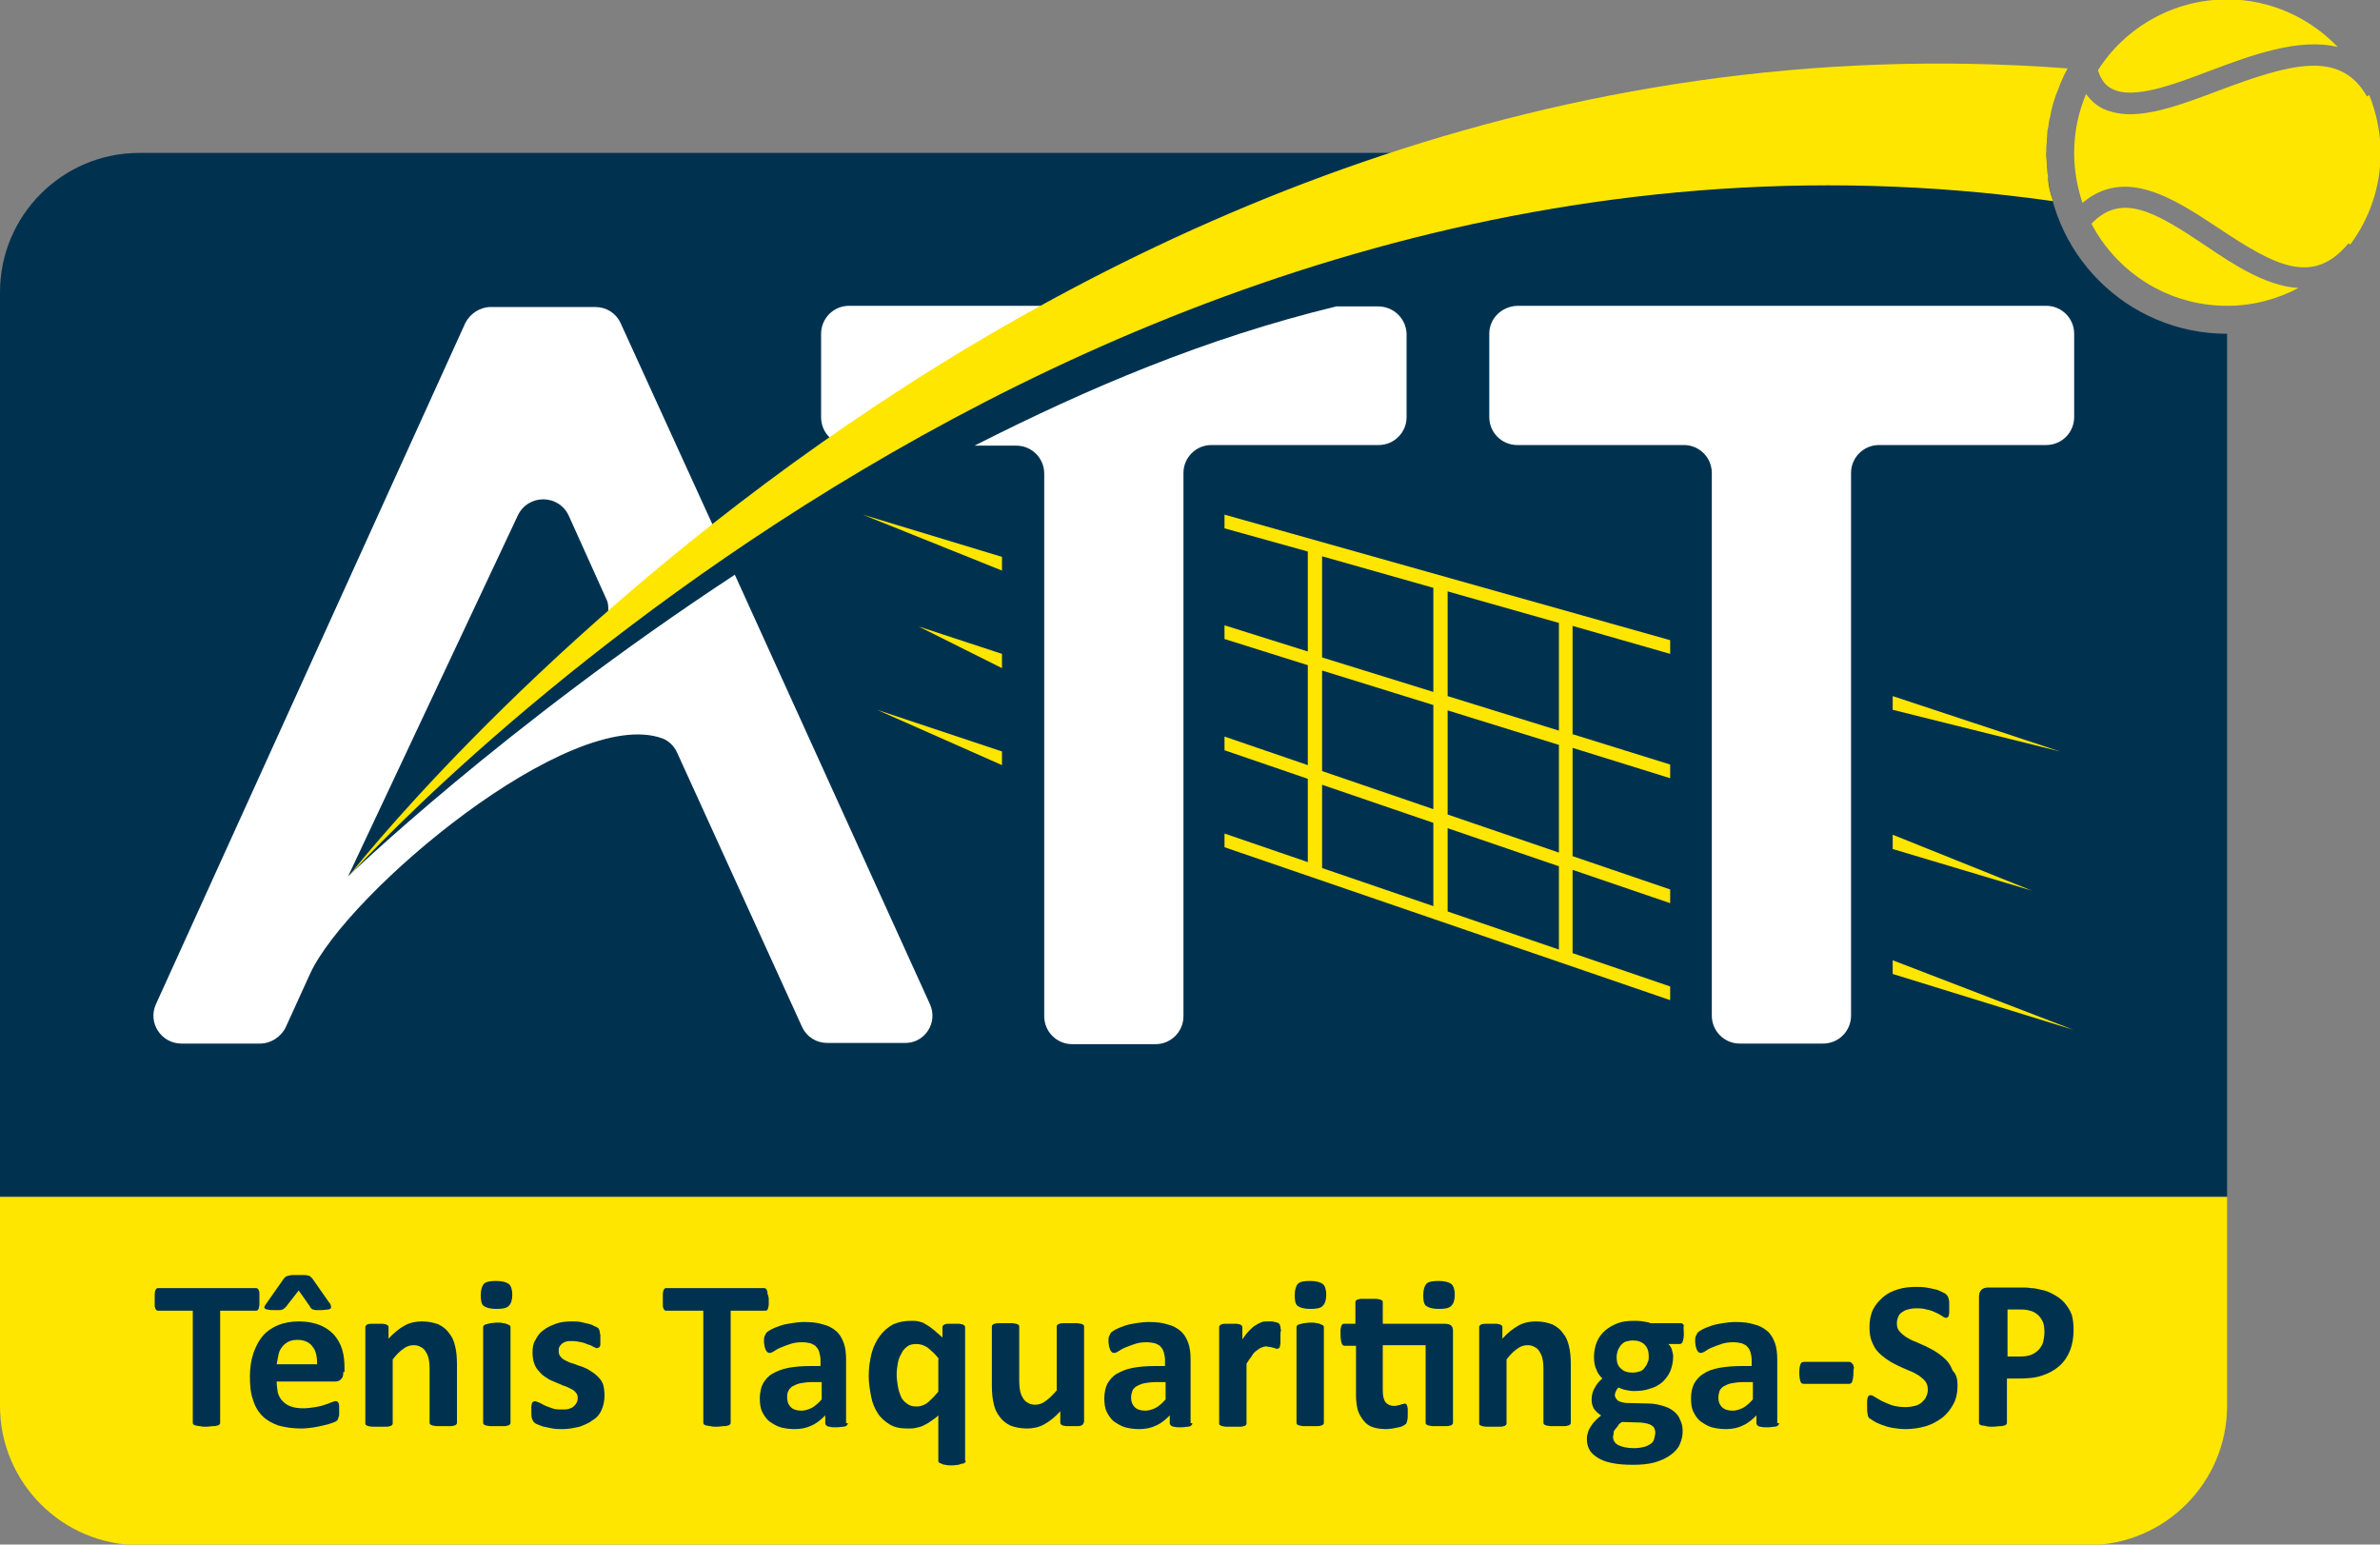 <?xml version="1.0" encoding="utf-8"?>
<!-- Generator: Adobe Illustrator 27.7.0, SVG Export Plug-In . SVG Version: 6.00 Build 0)  -->
<svg version="1.1" id="Layer_1" xmlns="http://www.w3.org/2000/svg" xmlns:xlink="http://www.w3.org/1999/xlink" x="0px" y="0px"
	 viewBox="0 0 400 259.6" style="enable-background:new 0 0 400 259.6;" xml:space="preserve">
<rect x="0" y="0" width="400" height="259.6" fill="#808080" stroke="none"/>
<style type="text/css">
	.st0{fill:#FFE600;}
	.st1{fill:#003250;}
	.st2{fill:#FFFFFF;}
</style>
<g>
	<path class="st0" d="M374.3,201.2H0v35.1c0,12.9,10.5,23.4,23.4,23.4h327.5c12.9,0,23.4-10.5,23.4-23.4V201.2z"/>
	<path class="st1" d="M343.9,25.7H23.4C10.5,25.7,0,36.2,0,49.1v152h374.3v-145C357.5,56.1,343.9,42.5,343.9,25.7z"/>
	<g>
		<polygon class="st0" points="318.1,117 318.1,119.3 346.2,126.3 		"/>
		<polygon class="st0" points="318.1,140.3 318.1,142.7 341.5,149.7 		"/>
		<polygon class="st0" points="318.1,161.4 318.1,163.7 348.5,173.1 		"/>
		<polygon class="st0" points="168.4,93.6 168.4,95.9 145,86.5 		"/>
		<polygon class="st0" points="168.4,109.9 168.4,112.3 154.4,105.3 		"/>
		<polygon class="st0" points="168.4,126.3 147.4,119.3 168.4,128.6 		"/>
		<path class="st0" d="M280.7,109.9v-2.3l-74.9-21.1v2.3l14,3.9v16.8l-14-4.4v2.3l14,4.4v16.8l-14-4.8v2.3l14,4.8v14l-14-4.8v2.3
			l74.9,25.7v-2.3l-16.4-5.6v-14l16.4,5.6v-2.3l-16.4-5.6v-18.2l16.4,5.1v-2.3l-16.4-5.1v-18.2L280.7,109.9z M222.2,93.5l18.7,5.3
			v17.5l-18.7-5.8V93.5z M222.2,112.7l18.7,5.8V136l-18.7-6.4V112.7z M222.2,131.9l18.7,6.4v14l-18.7-6.4V131.9z M262,159.6
			l-18.7-6.4v-14l18.7,6.4V159.6z M262,143.3l-18.7-6.4v-17.5l18.7,5.8V143.3z M262,122.8l-18.7-5.8V99.4l18.7,5.3V122.8z"/>
	</g>
	<g>
		<g>
			<path class="st2" d="M250.3,56.1v14c0,2.6,2.1,4.7,4.7,4.7H283c2.6,0,4.7,2.1,4.7,4.7v91.2c0,2.6,2.1,4.7,4.7,4.7h14
				c2.6,0,4.7-2.1,4.7-4.7V79.5c0-2.6,2.1-4.7,4.7-4.7h28.1c2.6,0,4.7-2.1,4.7-4.7v-14c0-2.6-2.1-4.7-4.7-4.7H255
				C252.4,51.5,250.3,53.5,250.3,56.1z"/>
		</g>
		<g>
			<path class="st2" d="M231.6,51.5h-7c-21.9,5.3-41.7,13.7-60.8,23.4l7,0c2.6,0,4.7,2.1,4.7,4.7v91.2c0,2.6,2.1,4.7,4.7,4.7h14
				c2.6,0,4.7-2.1,4.7-4.7V79.5c0-2.6,2.1-4.7,4.7-4.7h28.1c2.6,0,4.7-2.1,4.7-4.7v-14C236.3,53.5,234.2,51.5,231.6,51.5z"/>
		</g>
		<g>
			<path class="st2" d="M142.7,74.8h4.7c15.3-9.5,28.9-17.2,42.1-23.4h-46.8c-2.6,0-4.7,2.1-4.7,4.7v14
				C138,72.8,140.1,74.8,142.7,74.8z"/>
		</g>
		<g>
			<path class="st2" d="M156.3,168.8l-32.8-72.2c-39,25.6-65,50.7-65,50.7L87,86.7c1.7-3.7,6.9-3.7,8.6,0l6.4,14.2
				c0.8,1.7-0.7,6.5-0.7,6.5c6.7-5.4,13.5-10.5,20.2-15.4l-17.2-37.7c-0.8-1.7-2.4-2.7-4.3-2.7H82.5c-1.8,0-3.5,1.1-4.3,2.7
				L26.2,168.8c-1.4,3.1,0.9,6.6,4.3,6.6h13.2c1.8,0,3.5-1.1,4.3-2.7l4.1-9c6.2-13.6,43.7-45.2,59.2-39.6c1.1,0.4,2,1.3,2.5,2.4
				l21,46.1c0.8,1.7,2.4,2.7,4.3,2.7H152C155.4,175.4,157.7,171.9,156.3,168.8z"/>
		</g>
	</g>
	<g>
		<path class="st0" d="M344.2,30c0-0.1,0-0.2,0-0.4c-0.1-0.5-0.1-1-0.2-1.5c0-0.2,0-0.3,0-0.5c0-0.6-0.1-1.2-0.1-1.9c0,0,0,0,0,0
			c0,0,0,0,0,0c0,0,0,0,0,0c0-0.6,0-1.2,0.1-1.8c0-0.2,0-0.3,0-0.5c0-0.4,0.1-0.9,0.1-1.3c0-0.2,0-0.3,0.1-0.5
			c0.1-0.4,0.1-0.9,0.2-1.3c0-0.1,0-0.2,0.1-0.4c0.3-1.8,0.8-3.5,1.5-5.1c0,0,0,0,0,0c0.2-0.6,0.4-1.1,0.7-1.7c0,0,0,0,0,0
			c0.2-0.5,0.5-1.1,0.8-1.6C173.9-1.6,58.5,147.4,58.5,147.4S180.6,10.6,345,33.8c0,0,0,0,0-0.1C344.6,32.5,344.3,31.3,344.2,30z"/>
	</g>
	<g>
		<g>
			<path class="st0" d="M355.1,15c3.5,1.7,10-0.7,16.3-3.1c6.9-2.6,15-5.6,21.5-4c-4.7-4.9-11.3-8-18.6-8c-9.1,0-17.2,4.8-21.7,11.9
				C353.1,13.5,354,14.5,355.1,15z"/>
		</g>
		<g>
			<path class="st0" d="M370.7,41.3c-8.5-5.7-14.1-9-19.2-3.7c4.3,8.2,12.9,13.8,22.8,13.8c4.3,0,8.4-1.1,12-3
				C380.9,48.1,375.4,44.5,370.7,41.3z"/>
		</g>
		<g>
			<path class="st0" d="M397.8,16.2c-4.5-7.9-12.9-5.5-25.1-0.9c-5.3,2-10.4,3.9-14.7,3.9c-1.6,0-3.1-0.3-4.5-0.9
				c-1.2-0.6-2.1-1.4-2.9-2.5c-1.3,3.1-2,6.4-2,9.9c0,2.9,0.5,5.7,1.4,8.4c7.2-6.1,15.4-0.7,22.8,4.2c9.6,6.4,15.9,9.8,21.9,2.6
				l0.3,0.2c3.2-4.3,5.1-9.6,5.1-15.4c0-3.4-0.7-6.7-1.9-9.7L397.8,16.2z"/>
		</g>
	</g>
	<g>
		<path class="st1" d="M43.6,218.4c0,0.3,0,0.6,0,0.9c0,0.2-0.1,0.4-0.1,0.6c-0.1,0.1-0.1,0.3-0.2,0.3c-0.1,0.1-0.2,0.1-0.3,0.1H37
			v18.8c0,0.1,0,0.2-0.1,0.3c-0.1,0.1-0.2,0.2-0.4,0.2c-0.2,0.1-0.4,0.1-0.7,0.1c-0.3,0-0.7,0.1-1.1,0.1s-0.8,0-1.1-0.1
			c-0.3,0-0.5-0.1-0.7-0.1c-0.2-0.1-0.3-0.1-0.4-0.2c-0.1-0.1-0.1-0.2-0.1-0.3v-18.8h-5.8c-0.1,0-0.2,0-0.3-0.1
			c-0.1-0.1-0.2-0.2-0.2-0.3c-0.1-0.2-0.1-0.3-0.1-0.6c0-0.2,0-0.5,0-0.9c0-0.4,0-0.7,0-0.9c0-0.3,0.1-0.5,0.1-0.6
			c0.1-0.1,0.1-0.3,0.2-0.3c0.1-0.1,0.2-0.1,0.3-0.1h16.4c0.1,0,0.2,0,0.3,0.1c0.1,0.1,0.2,0.2,0.2,0.3c0.1,0.2,0.1,0.4,0.1,0.6
			C43.6,217.7,43.6,218,43.6,218.4z"/>
		<path class="st1" d="M48.1,219.6c-0.1,0.1-0.2,0.2-0.3,0.3c-0.1,0.1-0.2,0.1-0.3,0.2c-0.1,0-0.3,0.1-0.5,0.1c-0.2,0-0.5,0-0.9,0
			c-0.5,0-0.8,0-1.1-0.1c-0.3,0-0.4-0.1-0.5-0.2c-0.1-0.1-0.1-0.2,0-0.4s0.2-0.3,0.4-0.6l2.8-4c0.1-0.1,0.2-0.2,0.3-0.3
			c0.1-0.1,0.3-0.1,0.5-0.2c0.2,0,0.4-0.1,0.7-0.1c0.3,0,0.6,0,1,0c0.4,0,0.7,0,1,0c0.3,0,0.5,0.1,0.6,0.1c0.2,0,0.3,0.1,0.4,0.2
			c0.1,0.1,0.2,0.2,0.3,0.3l2.8,4c0.2,0.2,0.3,0.4,0.3,0.6c0.1,0.2,0,0.3,0,0.4c-0.1,0.1-0.3,0.2-0.5,0.2c-0.3,0-0.6,0.1-1.1,0.1
			c-0.4,0-0.7,0-0.9,0c-0.2,0-0.4-0.1-0.5-0.1c-0.1,0-0.2-0.1-0.3-0.2c-0.1-0.1-0.2-0.2-0.2-0.3l-1.9-2.7L48.1,219.6z"/>
		<path class="st1" d="M57.7,230.6c0,0.6-0.1,1-0.4,1.2c-0.2,0.3-0.6,0.4-1,0.4h-9.8c0,0.7,0.1,1.3,0.2,1.9c0.2,0.6,0.4,1,0.8,1.4
			c0.4,0.4,0.8,0.7,1.4,0.9c0.6,0.2,1.2,0.3,2,0.3c0.8,0,1.5-0.1,2.1-0.2c0.6-0.1,1.1-0.2,1.6-0.4c0.4-0.1,0.8-0.3,1.1-0.4
			c0.3-0.1,0.5-0.2,0.7-0.2c0.1,0,0.2,0,0.3,0.1c0.1,0,0.1,0.1,0.2,0.2c0,0.1,0.1,0.3,0.1,0.5c0,0.2,0,0.4,0,0.7c0,0.3,0,0.5,0,0.7
			c0,0.2,0,0.3-0.1,0.5c0,0.1-0.1,0.2-0.1,0.3c0,0.1-0.1,0.2-0.2,0.3c-0.1,0.1-0.3,0.2-0.6,0.3c-0.3,0.1-0.8,0.3-1.3,0.4
			s-1.2,0.3-1.9,0.4c-0.7,0.1-1.4,0.2-2.2,0.2c-1.4,0-2.7-0.2-3.8-0.5c-1.1-0.4-2-0.9-2.7-1.6c-0.7-0.7-1.3-1.7-1.6-2.8
			c-0.4-1.1-0.5-2.4-0.5-3.9c0-1.4,0.2-2.7,0.6-3.9c0.4-1.1,0.9-2.1,1.6-2.9c0.7-0.8,1.6-1.4,2.6-1.8c1-0.4,2.2-0.6,3.4-0.6
			c1.3,0,2.5,0.2,3.5,0.6c1,0.4,1.7,0.9,2.4,1.6c0.6,0.7,1.1,1.5,1.4,2.5c0.3,1,0.4,2,0.4,3.1V230.6z M53.3,229.3
			c0-1.3-0.2-2.3-0.8-3c-0.5-0.7-1.4-1.1-2.5-1.1c-0.6,0-1.1,0.1-1.5,0.3c-0.4,0.2-0.8,0.5-1.1,0.9c-0.3,0.4-0.5,0.8-0.6,1.3
			s-0.2,1-0.3,1.6H53.3z"/>
		<path class="st1" d="M76.8,239.1c0,0.1,0,0.2-0.1,0.3c-0.1,0.1-0.2,0.2-0.4,0.2c-0.2,0.1-0.4,0.1-0.7,0.1s-0.7,0-1.1,0
			c-0.4,0-0.8,0-1.1,0c-0.3,0-0.5-0.1-0.7-0.1c-0.2-0.1-0.3-0.1-0.4-0.2c-0.1-0.1-0.1-0.2-0.1-0.3V230c0-0.8-0.1-1.4-0.2-1.8
			c-0.1-0.4-0.3-0.8-0.5-1.1c-0.2-0.3-0.5-0.6-0.8-0.7c-0.3-0.2-0.7-0.3-1.2-0.3c-0.6,0-1.2,0.2-1.7,0.6c-0.6,0.4-1.2,1-1.8,1.8
			v10.7c0,0.1,0,0.2-0.1,0.3c-0.1,0.1-0.2,0.2-0.4,0.2c-0.2,0.1-0.4,0.1-0.7,0.1s-0.7,0-1.1,0c-0.4,0-0.8,0-1.1,0
			c-0.3,0-0.5-0.1-0.7-0.1c-0.2-0.1-0.3-0.1-0.4-0.2c-0.1-0.1-0.1-0.2-0.1-0.3v-16.1c0-0.1,0-0.2,0.1-0.3c0.1-0.1,0.2-0.2,0.3-0.2
			c0.2-0.1,0.4-0.1,0.6-0.1c0.2,0,0.6,0,0.9,0c0.4,0,0.7,0,1,0c0.3,0,0.4,0.1,0.6,0.1c0.1,0.1,0.2,0.1,0.3,0.2
			c0.1,0.1,0.1,0.2,0.1,0.3v1.9c0.9-1,1.8-1.7,2.7-2.2c0.9-0.5,1.9-0.7,2.9-0.7c1.1,0,2,0.2,2.8,0.5c0.8,0.4,1.4,0.9,1.8,1.5
			c0.5,0.6,0.8,1.3,1,2.2c0.2,0.8,0.3,1.8,0.3,3V239.1z"/>
		<path class="st1" d="M86.1,217.6c0,0.9-0.2,1.5-0.6,1.9s-1.1,0.5-2.1,0.5c-1,0-1.7-0.2-2.1-0.5c-0.4-0.3-0.5-0.9-0.5-1.8
			c0-0.9,0.2-1.5,0.5-1.9c0.4-0.4,1.1-0.5,2.1-0.5c1,0,1.7,0.2,2.1,0.5S86.1,216.8,86.1,217.6z"/>
		<path class="st1" d="M85.8,239.1c0,0.1,0,0.2-0.1,0.3c-0.1,0.1-0.2,0.2-0.4,0.2c-0.2,0.1-0.4,0.1-0.7,0.1c-0.3,0-0.7,0-1.1,0
			c-0.4,0-0.8,0-1.1,0c-0.3,0-0.5-0.1-0.7-0.1c-0.2-0.1-0.3-0.1-0.4-0.2c-0.1-0.1-0.1-0.2-0.1-0.3v-16c0-0.1,0-0.2,0.1-0.3
			c0.1-0.1,0.2-0.2,0.4-0.2c0.2-0.1,0.4-0.1,0.7-0.2c0.3,0,0.7-0.1,1.1-0.1c0.4,0,0.8,0,1.1,0.1c0.3,0,0.5,0.1,0.7,0.2
			c0.2,0.1,0.3,0.1,0.4,0.2c0.1,0.1,0.1,0.2,0.1,0.3V239.1z"/>
		<path class="st1" d="M101.6,234.6c0,0.9-0.2,1.7-0.5,2.4c-0.3,0.7-0.8,1.3-1.5,1.7c-0.6,0.5-1.4,0.8-2.2,1.1
			c-0.9,0.2-1.8,0.4-2.8,0.4c-0.6,0-1.2,0-1.7-0.1c-0.5-0.1-1-0.2-1.5-0.3c-0.4-0.1-0.8-0.3-1.1-0.4c-0.3-0.1-0.5-0.3-0.6-0.4
			c-0.1-0.1-0.2-0.3-0.3-0.6c-0.1-0.3-0.1-0.7-0.1-1.2c0-0.3,0-0.6,0-0.8c0-0.2,0.1-0.4,0.1-0.5c0-0.1,0.1-0.2,0.2-0.3
			c0.1,0,0.2-0.1,0.3-0.1c0.1,0,0.3,0.1,0.6,0.2s0.6,0.3,1,0.5c0.4,0.2,0.8,0.3,1.3,0.5c0.5,0.2,1.1,0.2,1.7,0.2
			c0.4,0,0.8,0,1.1-0.1c0.3-0.1,0.6-0.2,0.8-0.4c0.2-0.2,0.4-0.4,0.5-0.6c0.1-0.2,0.2-0.5,0.2-0.8c0-0.4-0.1-0.7-0.3-0.9
			c-0.2-0.3-0.5-0.5-0.9-0.7s-0.8-0.4-1.2-0.5c-0.5-0.2-0.9-0.4-1.4-0.6c-0.5-0.2-1-0.4-1.4-0.7c-0.5-0.3-0.9-0.6-1.2-1
			c-0.4-0.4-0.7-0.8-0.9-1.4c-0.2-0.5-0.3-1.2-0.3-1.9c0-0.8,0.1-1.5,0.5-2.1c0.3-0.6,0.7-1.2,1.3-1.6c0.6-0.5,1.3-0.8,2.1-1.1
			c0.8-0.3,1.7-0.4,2.7-0.4c0.5,0,1,0,1.5,0.1c0.5,0.1,0.9,0.2,1.3,0.3c0.4,0.1,0.7,0.2,1,0.4c0.3,0.1,0.5,0.2,0.6,0.3
			c0.1,0.1,0.2,0.2,0.2,0.3c0,0.1,0.1,0.2,0.1,0.3c0,0.1,0,0.3,0.1,0.5c0,0.2,0,0.4,0,0.7c0,0.3,0,0.6,0,0.8c0,0.2,0,0.4-0.1,0.5
			c0,0.1-0.1,0.2-0.2,0.2c-0.1,0-0.2,0.1-0.3,0.1c-0.1,0-0.3-0.1-0.5-0.2c-0.2-0.1-0.5-0.3-0.9-0.4c-0.3-0.1-0.7-0.3-1.2-0.4
			c-0.5-0.1-1-0.2-1.5-0.2c-0.4,0-0.8,0-1.1,0.1c-0.3,0.1-0.5,0.2-0.7,0.4c-0.2,0.2-0.3,0.3-0.4,0.5c-0.1,0.2-0.1,0.4-0.1,0.7
			c0,0.4,0.1,0.7,0.3,0.9c0.2,0.3,0.5,0.5,0.9,0.7c0.4,0.2,0.8,0.4,1.3,0.5c0.5,0.2,1,0.4,1.4,0.5c0.5,0.2,1,0.4,1.4,0.7
			c0.5,0.3,0.9,0.6,1.3,1s0.7,0.8,0.9,1.4C101.5,233.2,101.6,233.9,101.6,234.6z"/>
		<path class="st1" d="M129.2,218.4c0,0.3,0,0.6,0,0.9c0,0.2-0.1,0.4-0.1,0.6c-0.1,0.1-0.1,0.3-0.2,0.3c-0.1,0.1-0.2,0.1-0.3,0.1
			h-5.8v18.8c0,0.1,0,0.2-0.1,0.3c-0.1,0.1-0.2,0.2-0.4,0.2c-0.2,0.1-0.4,0.1-0.7,0.1c-0.3,0-0.7,0.1-1.1,0.1s-0.8,0-1.1-0.1
			c-0.3,0-0.5-0.1-0.7-0.1c-0.2-0.1-0.3-0.1-0.4-0.2c-0.1-0.1-0.1-0.2-0.1-0.3v-18.8H112c-0.1,0-0.2,0-0.3-0.1
			c-0.1-0.1-0.2-0.2-0.2-0.3c-0.1-0.2-0.1-0.3-0.1-0.6c0-0.2,0-0.5,0-0.9c0-0.4,0-0.7,0-0.9c0-0.3,0.1-0.5,0.1-0.6
			c0.1-0.1,0.1-0.3,0.2-0.3c0.1-0.1,0.2-0.1,0.3-0.1h16.4c0.1,0,0.2,0,0.3,0.1c0.1,0.1,0.2,0.2,0.2,0.3c0.1,0.2,0.1,0.4,0.1,0.6
			C129.1,217.7,129.2,218,129.2,218.4z"/>
		<path class="st1" d="M142.5,239.2c0,0.2-0.1,0.3-0.2,0.4c-0.1,0.1-0.3,0.2-0.6,0.2c-0.3,0-0.6,0.1-1.1,0.1c-0.5,0-0.9,0-1.2-0.1
			c-0.2,0-0.4-0.1-0.5-0.2c-0.1-0.1-0.2-0.2-0.2-0.4v-1.3c-0.7,0.7-1.4,1.3-2.3,1.7c-0.8,0.4-1.8,0.6-2.8,0.6
			c-0.9,0-1.6-0.1-2.4-0.3c-0.7-0.2-1.3-0.6-1.9-1c-0.5-0.4-0.9-1-1.2-1.6c-0.3-0.6-0.4-1.4-0.4-2.3c0-0.9,0.2-1.8,0.5-2.4
			c0.4-0.7,0.9-1.3,1.6-1.7s1.6-0.8,2.7-1c1.1-0.2,2.3-0.3,3.8-0.3h1.6v-1c0-0.5-0.1-0.9-0.2-1.3c-0.1-0.4-0.3-0.7-0.5-0.9
			c-0.2-0.3-0.5-0.4-0.9-0.6c-0.4-0.1-0.9-0.2-1.5-0.2c-0.8,0-1.4,0.1-2,0.3s-1.1,0.4-1.6,0.6c-0.5,0.2-0.8,0.4-1.1,0.6
			c-0.3,0.2-0.6,0.3-0.7,0.3c-0.1,0-0.2,0-0.4-0.1c-0.1-0.1-0.2-0.2-0.3-0.4c-0.1-0.2-0.1-0.3-0.2-0.6c0-0.2-0.1-0.5-0.1-0.8
			c0-0.4,0-0.7,0.1-0.9c0.1-0.2,0.2-0.4,0.3-0.6c0.2-0.2,0.5-0.4,0.9-0.6c0.4-0.2,0.9-0.4,1.5-0.6c0.6-0.2,1.2-0.3,1.8-0.4
			c0.7-0.1,1.4-0.2,2.1-0.2c1.3,0,2.3,0.1,3.2,0.4c0.9,0.2,1.6,0.6,2.2,1.1c0.6,0.5,1,1.2,1.3,2c0.3,0.8,0.4,1.8,0.4,2.9V239.2z
			 M138.1,232.3h-1.7c-0.7,0-1.4,0.1-1.9,0.2c-0.5,0.1-0.9,0.3-1.3,0.5c-0.3,0.2-0.6,0.5-0.7,0.8c-0.2,0.3-0.2,0.7-0.2,1.1
			c0,0.7,0.2,1.2,0.6,1.6c0.4,0.4,1,0.6,1.8,0.6c0.6,0,1.2-0.2,1.8-0.5c0.5-0.3,1.1-0.8,1.6-1.4V232.3z"/>
		<path class="st1" d="M162.3,245.5c0,0.1,0,0.2-0.1,0.3c-0.1,0.1-0.2,0.2-0.4,0.2s-0.4,0.1-0.7,0.2c-0.3,0-0.7,0.1-1.1,0.1
			c-0.4,0-0.8,0-1.1-0.1c-0.3,0-0.5-0.1-0.7-0.2c-0.2-0.1-0.3-0.1-0.4-0.2c-0.1-0.1-0.1-0.2-0.1-0.3v-7.6c-0.4,0.4-0.9,0.7-1.3,1
			c-0.4,0.3-0.8,0.5-1.2,0.7c-0.4,0.2-0.8,0.3-1.3,0.4c-0.4,0.1-0.9,0.1-1.4,0.1c-1.2,0-2.2-0.2-3-0.7c-0.8-0.5-1.5-1.1-2-1.9
			c-0.5-0.8-0.9-1.7-1.1-2.8c-0.2-1.1-0.4-2.2-0.4-3.4c0-1.4,0.2-2.7,0.5-3.9c0.3-1.1,0.8-2.1,1.4-2.9c0.6-0.8,1.3-1.4,2.2-1.9
			c0.9-0.4,1.9-0.6,3-0.6c0.4,0,0.9,0,1.3,0.1c0.4,0.1,0.8,0.2,1.2,0.5c0.4,0.2,0.8,0.5,1.3,0.9s0.9,0.8,1.5,1.3v-1.7
			c0-0.1,0-0.2,0.1-0.3c0.1-0.1,0.2-0.2,0.3-0.2c0.2-0.1,0.3-0.1,0.6-0.1c0.2,0,0.6,0,0.9,0c0.4,0,0.7,0,0.9,0
			c0.2,0,0.4,0.1,0.6,0.1c0.1,0.1,0.2,0.1,0.3,0.2c0.1,0.1,0.1,0.2,0.1,0.3V245.5z M157.8,228.4c-0.6-0.8-1.3-1.4-1.9-1.9
			c-0.6-0.4-1.2-0.6-1.9-0.6c-0.6,0-1.1,0.1-1.5,0.4c-0.4,0.3-0.8,0.7-1,1.2c-0.3,0.5-0.5,1-0.6,1.6c-0.1,0.6-0.2,1.2-0.2,1.9
			c0,0.7,0.1,1.3,0.2,2c0.1,0.6,0.3,1.2,0.5,1.7c0.2,0.5,0.6,0.9,1,1.2c0.4,0.3,0.9,0.5,1.5,0.5c0.3,0,0.6,0,0.9-0.1
			c0.3-0.1,0.6-0.2,0.9-0.4c0.3-0.2,0.6-0.5,0.9-0.8c0.3-0.3,0.7-0.7,1.1-1.2V228.4z"/>
		<path class="st1" d="M182.1,239.1c0,0.1,0,0.2-0.1,0.3c-0.1,0.1-0.2,0.2-0.3,0.2c-0.2,0.1-0.3,0.1-0.6,0.1c-0.2,0-0.6,0-0.9,0
			c-0.4,0-0.7,0-1,0c-0.2,0-0.4-0.1-0.6-0.1c-0.1-0.1-0.2-0.1-0.3-0.2c-0.1-0.1-0.1-0.2-0.1-0.3v-1.9c-0.9,1-1.8,1.7-2.7,2.2
			c-0.9,0.5-1.9,0.7-2.9,0.7c-1.1,0-2-0.2-2.8-0.5c-0.8-0.4-1.4-0.9-1.8-1.5c-0.5-0.6-0.8-1.3-1-2.2c-0.2-0.8-0.3-1.8-0.3-3.1v-9.8
			c0-0.1,0-0.2,0.1-0.3c0.1-0.1,0.2-0.2,0.4-0.2c0.2-0.1,0.4-0.1,0.7-0.1c0.3,0,0.7,0,1.1,0c0.4,0,0.8,0,1.1,0
			c0.3,0,0.5,0.1,0.7,0.1c0.2,0.1,0.3,0.1,0.4,0.2c0.1,0.1,0.1,0.2,0.1,0.3v9.1c0,0.8,0.1,1.5,0.2,1.9c0.1,0.4,0.3,0.8,0.5,1.1
			c0.2,0.3,0.5,0.6,0.8,0.7c0.3,0.2,0.7,0.3,1.2,0.3c0.6,0,1.2-0.2,1.7-0.6c0.6-0.4,1.2-1,1.9-1.8v-10.7c0-0.1,0-0.2,0.1-0.3
			c0.1-0.1,0.2-0.2,0.4-0.2c0.2-0.1,0.4-0.1,0.7-0.1c0.3,0,0.7,0,1.1,0c0.4,0,0.8,0,1.1,0c0.3,0,0.5,0.1,0.7,0.1
			c0.2,0.1,0.3,0.1,0.4,0.2c0.1,0.1,0.1,0.2,0.1,0.3V239.1z"/>
		<path class="st1" d="M200.4,239.2c0,0.2-0.1,0.3-0.2,0.4c-0.1,0.1-0.3,0.2-0.6,0.2c-0.3,0-0.6,0.1-1.1,0.1c-0.5,0-0.9,0-1.2-0.1
			c-0.2,0-0.4-0.1-0.5-0.2c-0.1-0.1-0.2-0.2-0.2-0.4v-1.3c-0.7,0.7-1.4,1.3-2.3,1.7c-0.8,0.4-1.8,0.6-2.8,0.6
			c-0.9,0-1.6-0.1-2.4-0.3c-0.7-0.2-1.3-0.6-1.9-1c-0.5-0.4-0.9-1-1.2-1.6c-0.3-0.6-0.4-1.4-0.4-2.3c0-0.9,0.2-1.8,0.5-2.4
			c0.4-0.7,0.9-1.3,1.6-1.7s1.6-0.8,2.7-1c1.1-0.2,2.3-0.3,3.8-0.3h1.6v-1c0-0.5-0.1-0.9-0.2-1.3c-0.1-0.4-0.3-0.7-0.5-0.9
			c-0.2-0.3-0.5-0.4-0.9-0.6c-0.4-0.1-0.9-0.2-1.5-0.2c-0.8,0-1.4,0.1-2,0.3s-1.1,0.4-1.6,0.6c-0.5,0.2-0.8,0.4-1.1,0.6
			c-0.3,0.2-0.6,0.3-0.7,0.3c-0.1,0-0.2,0-0.4-0.1c-0.1-0.1-0.2-0.2-0.3-0.4c-0.1-0.2-0.1-0.3-0.2-0.6c0-0.2-0.1-0.5-0.1-0.8
			c0-0.4,0-0.7,0.1-0.9c0.1-0.2,0.2-0.4,0.3-0.6c0.2-0.2,0.5-0.4,0.9-0.6c0.4-0.2,0.9-0.4,1.5-0.6c0.6-0.2,1.2-0.3,1.8-0.4
			c0.7-0.1,1.4-0.2,2.1-0.2c1.3,0,2.3,0.1,3.2,0.4c0.9,0.2,1.6,0.6,2.2,1.1c0.6,0.5,1,1.2,1.3,2c0.3,0.8,0.4,1.8,0.4,2.9V239.2z
			 M195.9,232.3h-1.7c-0.7,0-1.4,0.1-1.9,0.2c-0.5,0.1-0.9,0.3-1.3,0.5c-0.3,0.2-0.6,0.5-0.7,0.8c-0.1,0.3-0.2,0.7-0.2,1.1
			c0,0.7,0.2,1.2,0.6,1.6c0.4,0.4,1,0.6,1.8,0.6c0.6,0,1.2-0.2,1.8-0.5c0.5-0.3,1.1-0.8,1.6-1.4V232.3z"/>
		<path class="st1" d="M215.2,224.6c0,0.4,0,0.8,0,1.1c0,0.3-0.1,0.5-0.1,0.6c0,0.2-0.1,0.3-0.2,0.3c-0.1,0.1-0.2,0.1-0.3,0.1
			c-0.1,0-0.2,0-0.3-0.1c-0.1,0-0.3-0.1-0.4-0.1c-0.1,0-0.3-0.1-0.5-0.1c-0.2,0-0.4-0.1-0.6-0.1c-0.3,0-0.5,0.1-0.8,0.2
			c-0.3,0.1-0.5,0.3-0.8,0.5c-0.3,0.2-0.6,0.5-0.8,0.9c-0.3,0.4-0.6,0.8-0.9,1.3v10c0,0.1,0,0.2-0.1,0.3c-0.1,0.1-0.2,0.2-0.4,0.2
			c-0.2,0.1-0.4,0.1-0.7,0.1c-0.3,0-0.7,0-1.1,0c-0.4,0-0.8,0-1.1,0c-0.3,0-0.5-0.1-0.7-0.1c-0.2-0.1-0.3-0.1-0.4-0.2
			c-0.1-0.1-0.1-0.2-0.1-0.3v-16.1c0-0.1,0-0.2,0.1-0.3c0.1-0.1,0.2-0.2,0.3-0.2c0.2-0.1,0.4-0.1,0.6-0.1c0.2,0,0.6,0,0.9,0
			c0.4,0,0.7,0,1,0c0.3,0,0.4,0.1,0.6,0.1c0.1,0.1,0.2,0.1,0.3,0.2c0.1,0.1,0.1,0.2,0.1,0.3v2c0.4-0.6,0.8-1.1,1.2-1.5
			c0.4-0.4,0.7-0.7,1.1-0.9c0.3-0.2,0.7-0.4,1-0.5c0.3-0.1,0.7-0.1,1-0.1c0.2,0,0.3,0,0.5,0c0.2,0,0.4,0,0.6,0.1
			c0.2,0,0.4,0.1,0.5,0.1c0.1,0.1,0.2,0.1,0.3,0.2c0.1,0.1,0.1,0.1,0.1,0.2c0,0.1,0.1,0.2,0.1,0.3c0,0.1,0,0.3,0.1,0.6
			C215.2,223.8,215.2,224.1,215.2,224.6z"/>
		<path class="st1" d="M222.9,217.6c0,0.9-0.2,1.5-0.6,1.9s-1.1,0.5-2.1,0.5c-1,0-1.7-0.2-2.1-0.5c-0.4-0.3-0.5-0.9-0.5-1.8
			c0-0.9,0.2-1.5,0.5-1.9c0.4-0.4,1.1-0.5,2.1-0.5c1,0,1.7,0.2,2.1,0.5S222.9,216.8,222.9,217.6z"/>
		<path class="st1" d="M222.5,239.1c0,0.1,0,0.2-0.1,0.3c-0.1,0.1-0.2,0.2-0.4,0.2c-0.2,0.1-0.4,0.1-0.7,0.1c-0.3,0-0.7,0-1.1,0
			s-0.8,0-1.1,0c-0.3,0-0.5-0.1-0.7-0.1c-0.2-0.1-0.3-0.1-0.4-0.2c-0.1-0.1-0.1-0.2-0.1-0.3v-16c0-0.1,0-0.2,0.1-0.3
			c0.1-0.1,0.2-0.2,0.4-0.2c0.2-0.1,0.4-0.1,0.7-0.2c0.3,0,0.7-0.1,1.1-0.1s0.8,0,1.1,0.1c0.3,0,0.5,0.1,0.7,0.2
			c0.2,0.1,0.3,0.1,0.4,0.2c0.1,0.1,0.1,0.2,0.1,0.3V239.1z"/>
		<path class="st1" d="M242.8,222.5c0.5,0,0.9,0.1,1.1,0.3c0.2,0.2,0.3,0.5,0.3,0.9v15.4c0,0.1,0,0.2-0.1,0.3
			c-0.1,0.1-0.2,0.2-0.4,0.2c-0.2,0.1-0.4,0.1-0.7,0.1c-0.3,0-0.7,0-1.1,0c-0.4,0-0.8,0-1.1,0c-0.3,0-0.5-0.1-0.7-0.1
			c-0.2-0.1-0.3-0.1-0.4-0.2c-0.1-0.1-0.1-0.2-0.1-0.3v-13h-7.2v7.5c0,0.9,0.1,1.5,0.4,2c0.3,0.4,0.8,0.7,1.5,0.7
			c0.2,0,0.5,0,0.6-0.1c0.2,0,0.4-0.1,0.5-0.1c0.1-0.1,0.3-0.1,0.4-0.1c0.1,0,0.2-0.1,0.3-0.1c0.1,0,0.1,0,0.2,0.1
			c0.1,0,0.1,0.1,0.2,0.3c0,0.1,0.1,0.3,0.1,0.5s0,0.5,0,0.8c0,0.5,0,0.9-0.1,1.2c-0.1,0.3-0.1,0.5-0.3,0.6
			c-0.1,0.1-0.3,0.2-0.5,0.3c-0.2,0.1-0.5,0.2-0.7,0.2c-0.3,0.1-0.6,0.1-0.9,0.2c-0.3,0-0.7,0.1-1,0.1c-0.9,0-1.7-0.1-2.3-0.3
			c-0.7-0.2-1.2-0.6-1.6-1.1c-0.4-0.5-0.8-1.1-1-1.8c-0.2-0.7-0.3-1.6-0.3-2.6v-8.2h-1.9c-0.2,0-0.4-0.1-0.5-0.4
			c-0.1-0.3-0.2-0.8-0.2-1.4c0-0.3,0-0.6,0-0.9c0-0.2,0.1-0.4,0.1-0.6c0.1-0.1,0.1-0.2,0.2-0.3c0.1-0.1,0.2-0.1,0.3-0.1h1.9v-3.6
			c0-0.1,0-0.2,0.1-0.3c0.1-0.1,0.2-0.2,0.4-0.2c0.2-0.1,0.4-0.1,0.7-0.1c0.3,0,0.7,0,1.1,0c0.4,0,0.8,0,1.1,0
			c0.3,0,0.5,0.1,0.7,0.1c0.2,0.1,0.3,0.1,0.4,0.2c0.1,0.1,0.1,0.2,0.1,0.3v3.6H242.8z"/>
		<path class="st1" d="M244.5,217.6c0,0.9-0.2,1.5-0.6,1.9s-1.1,0.5-2.1,0.5c-1,0-1.7-0.2-2.1-0.5s-0.5-0.9-0.5-1.8
			c0-0.9,0.2-1.5,0.5-1.9c0.4-0.4,1.1-0.5,2.1-0.5c1,0,1.7,0.2,2.1,0.5S244.5,216.8,244.5,217.6z"/>
		<path class="st1" d="M264,239.1c0,0.1,0,0.2-0.1,0.3c-0.1,0.1-0.2,0.2-0.4,0.2c-0.2,0.1-0.4,0.1-0.7,0.1c-0.3,0-0.7,0-1.1,0
			c-0.4,0-0.8,0-1.1,0c-0.3,0-0.5-0.1-0.7-0.1c-0.2-0.1-0.3-0.1-0.4-0.2c-0.1-0.1-0.1-0.2-0.1-0.3V230c0-0.8-0.1-1.4-0.2-1.8
			c-0.1-0.4-0.3-0.8-0.5-1.1c-0.2-0.3-0.5-0.6-0.8-0.7c-0.3-0.2-0.7-0.3-1.2-0.3c-0.6,0-1.2,0.2-1.7,0.6c-0.6,0.4-1.2,1-1.8,1.8
			v10.7c0,0.1,0,0.2-0.1,0.3c-0.1,0.1-0.2,0.2-0.4,0.2c-0.2,0.1-0.4,0.1-0.7,0.1c-0.3,0-0.7,0-1.1,0c-0.4,0-0.8,0-1.1,0
			c-0.3,0-0.5-0.1-0.7-0.1c-0.2-0.1-0.3-0.1-0.4-0.2c-0.1-0.1-0.1-0.2-0.1-0.3v-16.1c0-0.1,0-0.2,0.1-0.3c0.1-0.1,0.2-0.2,0.3-0.2
			c0.2-0.1,0.4-0.1,0.6-0.1c0.2,0,0.6,0,0.9,0c0.4,0,0.7,0,1,0c0.3,0,0.4,0.1,0.6,0.1c0.1,0.1,0.2,0.1,0.3,0.2
			c0.1,0.1,0.1,0.2,0.1,0.3v1.9c0.9-1,1.8-1.7,2.7-2.2c0.9-0.5,1.9-0.7,2.9-0.7c1.1,0,2,0.2,2.8,0.5c0.8,0.4,1.4,0.9,1.8,1.5
			c0.5,0.6,0.8,1.3,1,2.2c0.2,0.8,0.3,1.8,0.3,3V239.1z"/>
		<path class="st1" d="M283,224.2c0,0.6-0.1,1-0.2,1.3c-0.1,0.3-0.3,0.4-0.5,0.4h-1.9c0.3,0.3,0.5,0.6,0.6,1
			c0.1,0.4,0.2,0.7,0.2,1.1c0,0.9-0.2,1.8-0.5,2.5c-0.3,0.7-0.8,1.3-1.3,1.8c-0.6,0.5-1.3,0.9-2.1,1.1c-0.8,0.3-1.7,0.4-2.7,0.4
			c-0.5,0-1-0.1-1.5-0.2c-0.5-0.1-0.8-0.3-1.1-0.4c-0.1,0.2-0.3,0.3-0.4,0.6c-0.1,0.2-0.2,0.5-0.2,0.7c0,0.3,0.2,0.6,0.5,0.9
			c0.3,0.2,0.7,0.3,1.3,0.4l3.9,0.1c0.9,0,1.7,0.2,2.4,0.4c0.7,0.2,1.3,0.5,1.8,0.9c0.5,0.4,0.9,0.9,1.1,1.5
			c0.3,0.6,0.4,1.2,0.4,1.9c0,0.8-0.2,1.5-0.5,2.2c-0.3,0.7-0.9,1.3-1.6,1.8c-0.7,0.5-1.6,0.9-2.6,1.2c-1.1,0.3-2.3,0.4-3.7,0.4
			c-1.4,0-2.5-0.1-3.5-0.3c-1-0.2-1.8-0.5-2.4-0.9c-0.6-0.4-1.1-0.8-1.4-1.4s-0.4-1.1-0.4-1.8c0-0.4,0.1-0.8,0.2-1.1
			c0.1-0.4,0.3-0.7,0.5-1c0.2-0.3,0.4-0.6,0.7-0.9c0.3-0.3,0.6-0.6,1-0.9c-0.5-0.3-0.9-0.7-1.2-1.1c-0.3-0.5-0.4-1-0.4-1.6
			c0-0.7,0.2-1.4,0.5-1.9c0.3-0.6,0.7-1.1,1.3-1.6c-0.4-0.4-0.8-0.9-1-1.5c-0.3-0.6-0.4-1.3-0.4-2.2c0-0.9,0.2-1.8,0.5-2.5
			c0.3-0.7,0.8-1.4,1.4-1.9c0.6-0.5,1.3-0.9,2.1-1.2c0.8-0.3,1.7-0.4,2.7-0.4c0.5,0,1,0,1.5,0.1c0.5,0.1,0.9,0.1,1.3,0.3h5.1
			c0.2,0,0.4,0.1,0.5,0.4C282.9,223.1,283,223.6,283,224.2z M278.2,240.8c0-0.5-0.2-1-0.6-1.2c-0.4-0.3-1-0.4-1.8-0.5l-3.2-0.1
			c-0.3,0.2-0.6,0.4-0.7,0.7c-0.2,0.2-0.3,0.4-0.5,0.6s-0.2,0.4-0.2,0.6c0,0.2-0.1,0.4-0.1,0.6c0,0.6,0.3,1.1,0.9,1.4
			c0.6,0.3,1.5,0.5,2.6,0.5c0.7,0,1.3-0.1,1.7-0.2s0.8-0.3,1.1-0.5c0.3-0.2,0.5-0.5,0.6-0.8C278.1,241.4,278.2,241.1,278.2,240.8z
			 M277.1,228c0-0.9-0.2-1.5-0.7-2c-0.5-0.5-1.2-0.7-2-0.7c-0.4,0-0.8,0.1-1.2,0.2c-0.3,0.1-0.6,0.4-0.8,0.6
			c-0.2,0.3-0.4,0.6-0.5,0.9c-0.1,0.3-0.2,0.7-0.2,1.1c0,0.8,0.2,1.5,0.7,1.9c0.5,0.5,1.1,0.7,2,0.7c0.5,0,0.9-0.1,1.2-0.2
			c0.3-0.1,0.6-0.3,0.8-0.6c0.2-0.3,0.4-0.5,0.5-0.9C277.1,228.7,277.1,228.4,277.1,228z"/>
		<path class="st1" d="M299,239.2c0,0.2-0.1,0.3-0.2,0.4c-0.1,0.1-0.3,0.2-0.6,0.2c-0.3,0-0.6,0.1-1.1,0.1c-0.5,0-0.9,0-1.2-0.1
			c-0.2,0-0.4-0.1-0.5-0.2c-0.1-0.1-0.2-0.2-0.2-0.4v-1.3c-0.7,0.7-1.4,1.3-2.3,1.7c-0.8,0.4-1.8,0.6-2.8,0.6
			c-0.9,0-1.6-0.1-2.4-0.3c-0.7-0.2-1.3-0.6-1.9-1c-0.5-0.4-0.9-1-1.2-1.6c-0.3-0.6-0.4-1.4-0.4-2.3c0-0.9,0.2-1.8,0.5-2.4
			c0.4-0.7,0.9-1.3,1.6-1.7c0.7-0.5,1.6-0.8,2.7-1c1.1-0.2,2.3-0.3,3.8-0.3h1.6v-1c0-0.5-0.1-0.9-0.2-1.3c-0.1-0.4-0.3-0.7-0.5-0.9
			c-0.2-0.3-0.5-0.4-0.9-0.6c-0.4-0.1-0.9-0.2-1.5-0.2c-0.8,0-1.4,0.1-2,0.3s-1.1,0.4-1.6,0.6c-0.5,0.2-0.8,0.4-1.1,0.6
			c-0.3,0.2-0.6,0.3-0.7,0.3c-0.1,0-0.2,0-0.4-0.1c-0.1-0.1-0.2-0.2-0.3-0.4s-0.1-0.3-0.2-0.6c0-0.2-0.1-0.5-0.1-0.8
			c0-0.4,0-0.7,0.1-0.9c0.1-0.2,0.2-0.4,0.3-0.6c0.2-0.2,0.5-0.4,0.9-0.6c0.4-0.2,0.9-0.4,1.5-0.6c0.6-0.2,1.2-0.3,1.8-0.4
			c0.7-0.1,1.4-0.2,2.1-0.2c1.3,0,2.3,0.1,3.2,0.4c0.9,0.2,1.6,0.6,2.2,1.1c0.6,0.5,1,1.2,1.3,2c0.3,0.8,0.4,1.8,0.4,2.9V239.2z
			 M294.6,232.3h-1.7c-0.7,0-1.4,0.1-1.9,0.2c-0.5,0.1-0.9,0.3-1.3,0.5c-0.3,0.2-0.6,0.5-0.7,0.8c-0.1,0.3-0.2,0.7-0.2,1.1
			c0,0.7,0.2,1.2,0.6,1.6s1,0.6,1.8,0.6c0.6,0,1.2-0.2,1.8-0.5c0.5-0.3,1.1-0.8,1.6-1.4V232.3z"/>
		<path class="st1" d="M311.5,230.7c0,0.7-0.1,1.2-0.2,1.5c-0.1,0.3-0.3,0.4-0.6,0.4h-7.5c-0.3,0-0.5-0.1-0.6-0.4
			c-0.1-0.3-0.2-0.8-0.2-1.5c0-0.7,0.1-1.1,0.2-1.4c0.1-0.3,0.3-0.4,0.6-0.4h7.5c0.1,0,0.3,0,0.4,0.1c0.1,0.1,0.2,0.2,0.3,0.3
			c0.1,0.1,0.1,0.3,0.2,0.6C311.5,230.1,311.5,230.4,311.5,230.7z"/>
		<path class="st1" d="M329,232.8c0,1.2-0.2,2.3-0.7,3.2c-0.5,0.9-1.1,1.7-1.9,2.3c-0.8,0.6-1.7,1.1-2.7,1.4c-1,0.3-2.2,0.5-3.4,0.5
			c-0.8,0-1.6-0.1-2.2-0.2s-1.3-0.3-1.8-0.5c-0.5-0.2-1-0.4-1.3-0.6s-0.6-0.4-0.8-0.5c-0.2-0.2-0.3-0.4-0.3-0.7
			c-0.1-0.3-0.1-0.7-0.1-1.3c0-0.4,0-0.7,0-0.9c0-0.3,0.1-0.5,0.1-0.6c0.1-0.2,0.1-0.3,0.2-0.3c0.1-0.1,0.2-0.1,0.3-0.1
			c0.2,0,0.4,0.1,0.7,0.3c0.3,0.2,0.7,0.4,1.2,0.7c0.5,0.2,1.1,0.5,1.7,0.7c0.7,0.2,1.4,0.3,2.3,0.3c0.6,0,1.1-0.1,1.5-0.2
			c0.5-0.1,0.8-0.3,1.2-0.6c0.3-0.3,0.6-0.6,0.7-0.9c0.2-0.4,0.3-0.8,0.3-1.2c0-0.5-0.1-1-0.4-1.4c-0.3-0.4-0.7-0.7-1.1-1
			c-0.5-0.3-1-0.6-1.6-0.8c-0.6-0.3-1.2-0.5-1.8-0.8c-0.6-0.3-1.2-0.6-1.8-1c-0.6-0.4-1.1-0.8-1.6-1.3c-0.5-0.5-0.8-1.1-1.1-1.8
			c-0.3-0.7-0.4-1.5-0.4-2.5c0-1.1,0.2-2.1,0.6-2.9c0.4-0.8,1-1.5,1.7-2.1c0.7-0.6,1.5-1,2.5-1.3c1-0.3,2-0.4,3-0.4
			c0.6,0,1.1,0,1.7,0.1c0.6,0.1,1.1,0.2,1.5,0.3c0.5,0.1,0.9,0.3,1.3,0.5c0.4,0.2,0.6,0.3,0.7,0.5c0.1,0.1,0.2,0.2,0.2,0.3
			c0,0.1,0.1,0.2,0.1,0.3c0,0.1,0.1,0.3,0.1,0.5c0,0.2,0,0.5,0,0.8c0,0.3,0,0.6,0,0.9c0,0.2,0,0.4-0.1,0.6c0,0.2-0.1,0.3-0.2,0.3
			c-0.1,0.1-0.2,0.1-0.3,0.1c-0.1,0-0.3-0.1-0.6-0.3c-0.3-0.2-0.6-0.4-1.1-0.6c-0.4-0.2-0.9-0.4-1.5-0.5c-0.6-0.2-1.2-0.2-1.8-0.2
			c-0.5,0-1,0.1-1.4,0.2s-0.7,0.3-1,0.5c-0.3,0.2-0.5,0.5-0.6,0.8s-0.2,0.6-0.2,1c0,0.5,0.1,1,0.4,1.3c0.3,0.4,0.7,0.7,1.1,1
			c0.5,0.3,1,0.6,1.6,0.8c0.6,0.3,1.2,0.5,1.8,0.8c0.6,0.3,1.2,0.6,1.8,1c0.6,0.4,1.1,0.8,1.6,1.3c0.5,0.5,0.8,1.1,1.1,1.8
			C328.8,231,329,231.8,329,232.8z"/>
		<path class="st1" d="M348.5,223.5c0,1.3-0.2,2.5-0.6,3.5c-0.4,1-1,1.9-1.8,2.6c-0.8,0.7-1.7,1.2-2.9,1.6c-1.1,0.4-2.5,0.5-4,0.5
			h-1.9v7.4c0,0.1,0,0.2-0.1,0.3c-0.1,0.1-0.2,0.2-0.4,0.2c-0.2,0.1-0.4,0.1-0.7,0.1c-0.3,0-0.7,0.1-1.2,0.1c-0.5,0-0.8,0-1.1-0.1
			s-0.5-0.1-0.7-0.1c-0.2-0.1-0.3-0.1-0.4-0.2c-0.1-0.1-0.1-0.2-0.1-0.3v-21c0-0.6,0.1-1,0.4-1.3c0.3-0.3,0.7-0.4,1.2-0.4h5.5
			c0.6,0,1.1,0,1.6,0.1c0.5,0,1.1,0.1,1.8,0.3c0.7,0.1,1.4,0.4,2.1,0.8c0.7,0.4,1.3,0.8,1.8,1.4c0.5,0.6,0.9,1.2,1.2,2
			C348.4,221.7,348.5,222.6,348.5,223.5z M343.6,223.9c0-0.8-0.1-1.5-0.4-2c-0.3-0.5-0.6-0.9-1.1-1.2c-0.4-0.3-0.9-0.4-1.3-0.5
			c-0.5-0.1-0.9-0.1-1.4-0.1h-2v7.9h2.1c0.8,0,1.4-0.1,1.9-0.3c0.5-0.2,0.9-0.5,1.3-0.9c0.3-0.4,0.6-0.8,0.7-1.3
			C343.5,225,343.6,224.5,343.6,223.9z"/>
	</g>
</g>
</svg>
